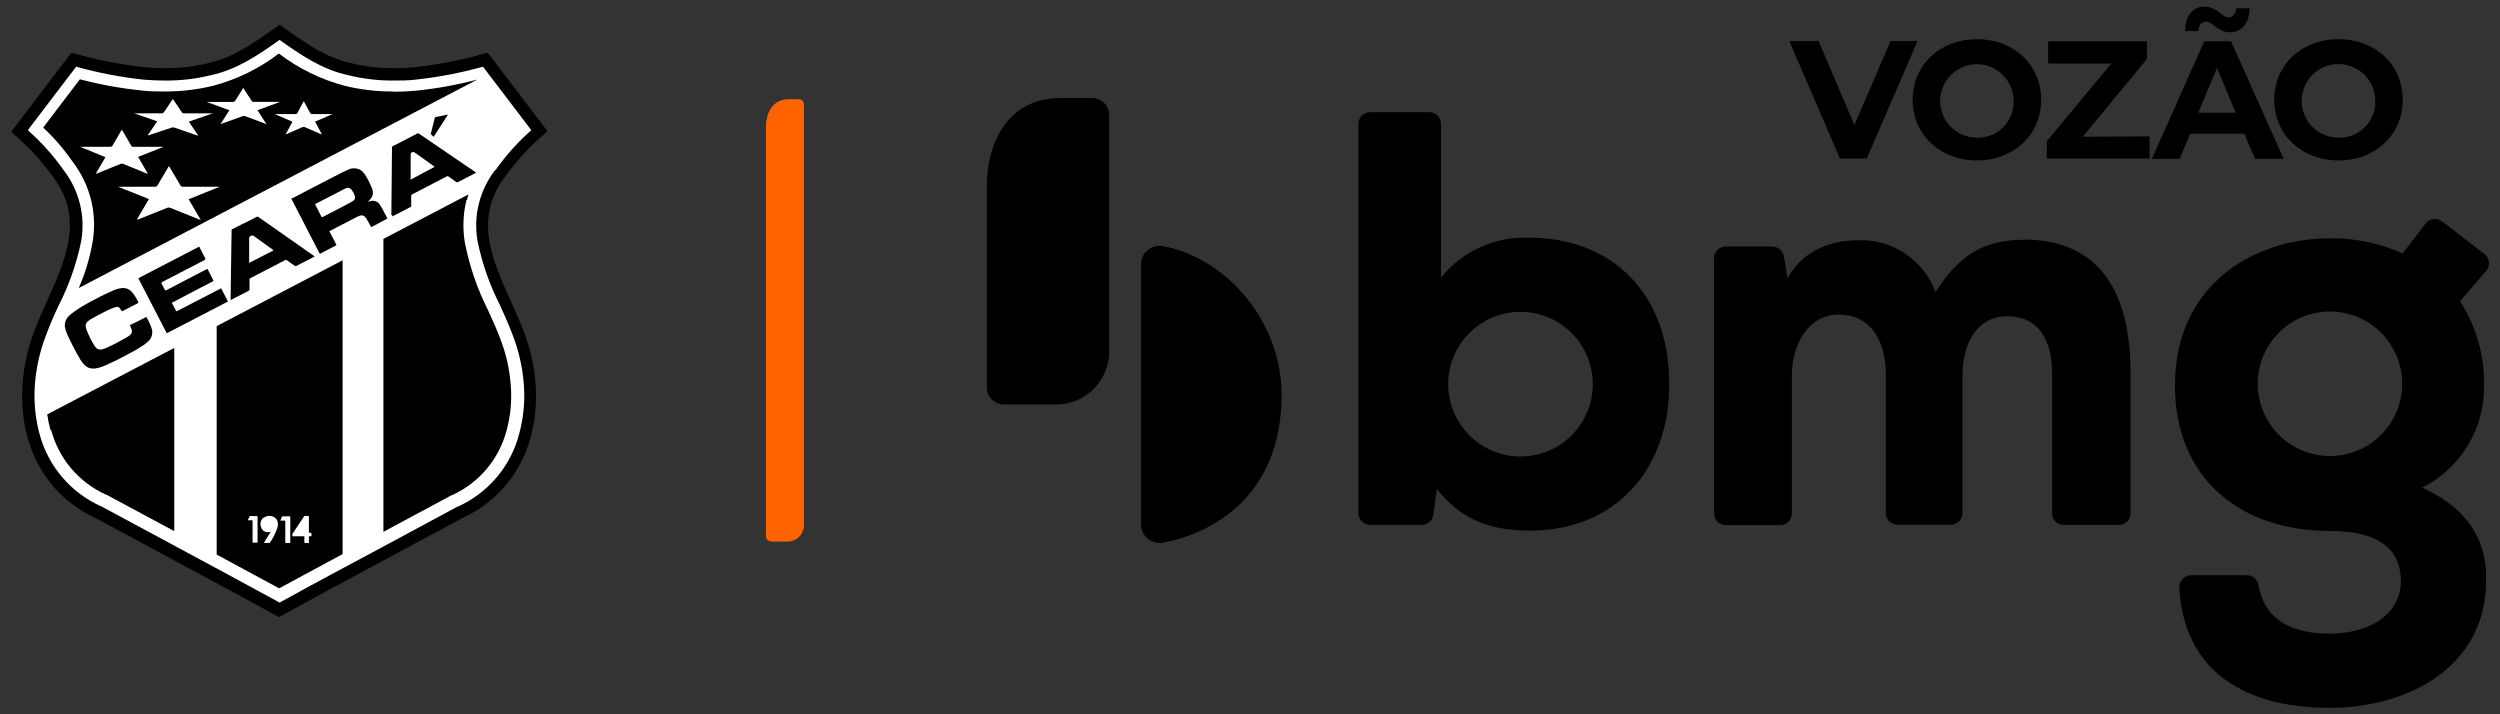 <svg width="112" height="32" viewBox="0 0 112 32" fill="none" xmlns="http://www.w3.org/2000/svg">
<rect x="0" y="0" width="112" height="32" fill="#333333" stroke="none"/>
<g clip-path="url(#clip0)">
<path d="M21.73 2.673C20.694 2.968 19.635 3.175 18.565 3.29C18.246 3.318 17.934 3.335 17.632 3.335C16.967 3.338 16.303 3.261 15.657 3.104C14.487 2.853 13.527 2.17 12.604 1.508C12.573 1.489 12.544 1.467 12.516 1.444L12.424 1.508C11.495 2.17 10.535 2.866 9.371 3.104C8.725 3.261 8.062 3.338 7.397 3.335C7.095 3.335 6.783 3.318 6.464 3.29C5.393 3.175 4.334 2.968 3.299 2.673L1.202 5.425L0.863 5.86C1.523 6.427 2.112 7.072 2.617 7.781C2.94 8.199 3.172 8.679 3.3 9.191C3.427 9.704 3.446 10.237 3.356 10.758C3.155 11.739 2.823 12.689 2.369 13.582C2.172 14.013 1.972 14.461 1.809 14.892C1.213 16.363 1.106 17.988 1.504 19.525C1.7 20.276 2.06 20.974 2.56 21.569C3.059 22.163 3.685 22.638 4.391 22.96H4.408L7.604 24.681C9.215 25.546 10.877 26.442 12.509 27.331C14.137 26.442 15.8 25.546 17.411 24.681L20.607 22.96H20.624C21.329 22.64 21.954 22.167 22.454 21.575C22.954 20.983 23.316 20.288 23.514 19.538C23.912 18.001 23.805 16.377 23.209 14.905C23.046 14.474 22.846 14.026 22.649 13.595C22.195 12.702 21.863 11.752 21.662 10.771C21.572 10.251 21.591 9.717 21.718 9.205C21.846 8.693 22.078 8.212 22.401 7.795C22.906 7.086 23.495 6.441 24.155 5.873L23.836 5.456C23.158 4.55 22.432 3.613 21.73 2.686" fill="white"/>
<path d="M22.177 7.625C21.834 8.07 21.587 8.583 21.452 9.129C21.317 9.675 21.297 10.244 21.394 10.798C21.599 11.806 21.942 12.782 22.412 13.697C22.612 14.142 22.802 14.566 22.961 14.99C23.243 15.713 23.414 16.474 23.47 17.247C23.524 17.988 23.452 18.733 23.256 19.45C23.07 20.161 22.727 20.821 22.253 21.383C21.778 21.944 21.185 22.392 20.515 22.695H20.498L17.303 24.416C15.735 25.258 14.117 26.113 12.526 26.995C10.938 26.127 9.32 25.258 7.756 24.416L4.557 22.695C3.88 22.398 3.279 21.952 2.798 21.391C2.316 20.83 1.967 20.168 1.775 19.454C1.58 18.737 1.507 17.992 1.562 17.251C1.617 16.477 1.789 15.716 2.071 14.994C2.23 14.569 2.41 14.145 2.62 13.7C3.09 12.785 3.432 11.81 3.638 10.802C3.735 10.247 3.715 9.679 3.58 9.132C3.445 8.586 3.198 8.074 2.854 7.628C2.391 6.969 1.851 6.366 1.246 5.833L1.413 5.612L3.411 2.988C4.404 3.265 5.418 3.46 6.443 3.569C6.783 3.596 7.091 3.609 7.4 3.609C8.086 3.614 8.769 3.535 9.436 3.372C10.63 3.117 11.597 2.445 12.523 1.787C13.452 2.445 14.419 3.117 15.613 3.372C16.279 3.535 16.963 3.614 17.649 3.609C17.957 3.609 18.28 3.609 18.605 3.569C19.631 3.46 20.645 3.265 21.638 2.988L23.646 5.626L23.802 5.833C23.198 6.366 22.658 6.969 22.195 7.628L22.177 7.625ZM24.505 5.846L21.889 2.411C21.883 2.4 21.874 2.391 21.864 2.384C21.853 2.378 21.841 2.374 21.828 2.374H21.798C20.738 2.679 19.654 2.893 18.558 3.015C18.256 3.039 17.951 3.056 17.649 3.056C17.005 3.06 16.364 2.985 15.739 2.832C14.524 2.574 13.53 1.814 12.54 1.115H12.509C11.518 1.817 10.524 2.574 9.31 2.832C8.685 2.985 8.044 3.06 7.4 3.056C7.098 3.056 6.793 3.039 6.491 3.015C5.395 2.893 4.311 2.679 3.251 2.374H3.221C3.208 2.374 3.196 2.378 3.185 2.384C3.174 2.391 3.166 2.4 3.16 2.411L0.544 5.846C0.507 5.897 0.507 5.897 0.544 5.945C1.241 6.532 1.862 7.203 2.393 7.944C4.116 10.245 2.393 12.553 1.552 14.797C0.34 17.926 1.019 21.687 4.266 23.201C7.003 24.681 9.754 26.143 12.482 27.637H12.512C15.226 26.143 17.991 24.681 20.729 23.201C23.989 21.687 24.668 17.926 23.443 14.797C22.595 12.553 20.882 10.245 22.605 7.944C23.136 7.203 23.757 6.532 24.454 5.945C24.525 5.894 24.525 5.894 24.505 5.843V5.846Z" fill="black"/>
<path d="M20.068 5.134L19.518 5.242C19.494 5.242 19.484 5.263 19.477 5.283C19.42 5.514 19.365 5.741 19.308 5.962C19.301 5.97 19.298 5.98 19.298 5.991C19.298 6.001 19.301 6.011 19.308 6.019L19.43 6.128L20.068 5.134Z" fill="black"/>
<path d="M7.285 12.624L9.14 11.664C9.161 11.654 9.181 11.642 9.198 11.627C9.201 11.612 9.201 11.597 9.198 11.582L8.954 11.107C8.917 11.036 8.927 11.046 8.862 11.08L6.365 12.377L6.196 12.465C6.621 13.286 7.046 14.108 7.471 14.929L10.213 13.507L9.907 12.916L9.85 12.944L8.598 13.592L7.943 13.931C7.923 13.931 7.906 13.955 7.889 13.931C7.828 13.809 7.763 13.69 7.702 13.571C7.713 13.557 7.729 13.546 7.746 13.541L8.425 13.181L9.52 12.614C9.571 12.587 9.571 12.584 9.544 12.533L9.317 12.088C9.311 12.072 9.3 12.058 9.286 12.047L8.988 12.2L7.465 12.994C7.407 13.022 7.407 13.022 7.373 12.96L7.254 12.733C7.217 12.655 7.214 12.672 7.288 12.631" fill="black"/>
<path d="M2.987 14.922C3.171 15.331 3.377 15.73 3.604 16.117C3.654 16.205 3.717 16.285 3.791 16.355C3.885 16.452 4.014 16.508 4.15 16.511C4.185 16.514 4.22 16.514 4.255 16.511C4.428 16.481 4.595 16.428 4.754 16.355C5.093 16.205 5.433 16.036 5.741 15.866C5.975 15.746 6.201 15.614 6.42 15.469C6.504 15.413 6.582 15.349 6.654 15.279C6.725 15.212 6.776 15.127 6.802 15.033C6.829 14.939 6.829 14.84 6.803 14.746C6.747 14.559 6.666 14.381 6.562 14.216C6.562 14.193 6.538 14.196 6.518 14.216C6.291 14.335 6.064 14.454 5.84 14.556C5.816 14.556 5.806 14.583 5.84 14.61C5.863 14.664 5.884 14.72 5.901 14.776C5.915 14.817 5.916 14.862 5.903 14.903C5.89 14.945 5.864 14.981 5.829 15.007C5.786 15.045 5.738 15.078 5.687 15.106C5.388 15.279 5.083 15.445 4.771 15.581C4.702 15.615 4.629 15.64 4.554 15.655C4.51 15.666 4.465 15.665 4.422 15.652C4.38 15.64 4.341 15.616 4.31 15.584C4.277 15.553 4.248 15.518 4.225 15.479C4.092 15.263 3.979 15.036 3.886 14.8C3.865 14.748 3.85 14.693 3.841 14.637C3.834 14.597 3.837 14.555 3.85 14.516C3.863 14.477 3.886 14.441 3.916 14.413C3.961 14.372 4.01 14.336 4.062 14.305C4.147 14.257 4.228 14.206 4.313 14.162C4.557 14.033 4.798 13.904 5.056 13.799C5.112 13.777 5.17 13.76 5.229 13.748C5.255 13.744 5.281 13.747 5.305 13.757C5.329 13.768 5.35 13.784 5.365 13.806C5.392 13.84 5.412 13.877 5.436 13.911C5.46 13.945 5.46 13.952 5.504 13.931L5.914 13.717L6.159 13.592C6.209 13.565 6.209 13.565 6.182 13.51C6.155 13.456 6.131 13.409 6.104 13.361C6.049 13.254 5.98 13.156 5.897 13.069C5.839 13.006 5.766 12.959 5.685 12.931C5.604 12.903 5.517 12.896 5.433 12.91C5.286 12.93 5.144 12.974 5.012 13.039C4.578 13.232 4.157 13.456 3.74 13.69C3.564 13.793 3.394 13.907 3.231 14.03C3.145 14.088 3.071 14.16 3.01 14.243C2.929 14.354 2.892 14.491 2.905 14.627C2.919 14.733 2.949 14.836 2.993 14.932" fill="black"/>
<path d="M15.841 8.982L15.759 9.037C15.335 9.274 14.897 9.488 14.467 9.716C14.443 9.716 14.422 9.739 14.405 9.716L14.114 9.152C14.122 9.142 14.133 9.134 14.144 9.128L15.423 8.47C15.461 8.448 15.503 8.43 15.545 8.419C15.576 8.41 15.608 8.41 15.639 8.419C15.669 8.427 15.697 8.444 15.718 8.467C15.806 8.564 15.868 8.68 15.902 8.806C15.91 8.838 15.908 8.872 15.898 8.903C15.887 8.935 15.867 8.962 15.841 8.982ZM17.354 9.784L17.238 9.563C17.167 9.427 17.099 9.295 17.018 9.169C16.977 9.103 16.916 9.052 16.844 9.023C16.772 8.994 16.693 8.988 16.617 9.006C16.57 9.006 16.526 9.027 16.478 9.037L16.546 8.969C16.625 8.9 16.68 8.807 16.702 8.704C16.713 8.611 16.699 8.516 16.662 8.429C16.59 8.244 16.502 8.065 16.397 7.896C16.355 7.822 16.304 7.754 16.244 7.693C16.183 7.628 16.104 7.582 16.017 7.56C15.88 7.524 15.735 7.536 15.606 7.594L15.315 7.733C14.572 8.11 13.839 8.497 13.099 8.881H13.066C13.063 8.883 13.06 8.886 13.059 8.89C13.057 8.893 13.056 8.897 13.056 8.901C13.056 8.905 13.057 8.909 13.059 8.912C13.06 8.916 13.063 8.919 13.066 8.921C13.075 8.938 13.083 8.955 13.089 8.972L13.788 10.33L14.3 11.321C14.328 11.375 14.324 11.375 14.378 11.348L14.626 11.216C14.765 11.148 14.901 11.073 15.037 11.005C15.074 10.989 15.077 10.972 15.057 10.941C15.037 10.91 15.023 10.88 15.009 10.849L14.758 10.364C14.761 10.358 14.765 10.353 14.769 10.349C14.774 10.345 14.78 10.342 14.786 10.34L15.99 9.719L16.125 9.661C16.165 9.646 16.209 9.643 16.25 9.654C16.291 9.664 16.328 9.687 16.356 9.719C16.387 9.754 16.414 9.791 16.438 9.831C16.499 9.929 16.549 10.031 16.604 10.133C16.628 10.177 16.628 10.181 16.675 10.153L17.316 9.814C17.323 9.811 17.343 9.807 17.354 9.784Z" fill="black"/>
<path d="M11.2 10.588C11.226 10.564 11.261 10.551 11.296 10.551C11.332 10.551 11.366 10.564 11.393 10.588C11.658 10.785 11.926 10.971 12.19 11.162C12.214 11.177 12.236 11.195 12.255 11.216L11.162 11.779C11.162 11.627 11.162 11.487 11.162 11.348C11.162 11.117 11.162 10.887 11.162 10.669C11.161 10.652 11.165 10.636 11.173 10.621C11.182 10.607 11.194 10.595 11.21 10.588H11.2ZM10.331 13.392C10.331 13.392 10.331 13.419 10.331 13.432C10.331 13.446 10.331 13.432 10.355 13.432L11.139 13.028C11.152 13.023 11.164 13.012 11.171 12.999C11.178 12.987 11.181 12.972 11.179 12.957C11.179 12.811 11.179 12.668 11.179 12.526C11.178 12.511 11.182 12.497 11.19 12.485C11.198 12.473 11.21 12.463 11.223 12.458L12.76 11.661C12.774 11.65 12.79 11.644 12.808 11.644C12.825 11.644 12.842 11.65 12.855 11.661L13.194 11.902C13.209 11.914 13.228 11.921 13.247 11.921C13.266 11.921 13.285 11.914 13.3 11.902L13.524 11.786L14.097 11.491L14.049 11.453L11.576 9.722C11.563 9.713 11.547 9.708 11.53 9.708C11.514 9.708 11.498 9.713 11.485 9.722C11.257 9.845 11.027 9.96 10.806 10.062L10.413 10.265C10.386 10.265 10.369 10.296 10.375 10.33V10.364L10.331 13.392Z" fill="black"/>
<path d="M18.398 6.858C18.51 6.793 18.51 6.793 18.616 6.858L19.409 7.425C19.432 7.437 19.451 7.455 19.467 7.475L18.398 8.049C18.39 8.021 18.39 7.992 18.398 7.964C18.398 7.689 18.398 7.411 18.398 7.136C18.398 7.061 18.398 6.987 18.398 6.912C18.398 6.901 18.401 6.889 18.407 6.879C18.413 6.87 18.422 6.862 18.432 6.858H18.398ZM17.571 9.634C17.571 9.634 17.571 9.671 17.571 9.688H17.591L18.395 9.271C18.422 9.271 18.422 9.24 18.422 9.217C18.422 9.071 18.422 8.928 18.422 8.786C18.42 8.769 18.424 8.752 18.432 8.737C18.441 8.722 18.454 8.711 18.47 8.704C18.982 8.439 19.487 8.175 20.006 7.907C20.019 7.897 20.035 7.892 20.051 7.892C20.066 7.892 20.082 7.897 20.095 7.907C20.207 7.988 20.319 8.066 20.434 8.151C20.448 8.162 20.465 8.167 20.483 8.167C20.501 8.167 20.518 8.162 20.532 8.151C20.78 8.019 21.031 7.893 21.279 7.764C21.279 7.764 21.316 7.764 21.323 7.73L21.296 7.71L18.772 5.989C18.758 5.978 18.741 5.973 18.724 5.973C18.707 5.973 18.69 5.978 18.677 5.989L17.869 6.41L17.611 6.539C17.594 6.545 17.579 6.557 17.57 6.573C17.56 6.59 17.557 6.609 17.561 6.627C17.554 7.635 17.544 8.633 17.533 9.634H17.571Z" fill="black"/>
<path d="M2.291 19.26C2.458 19.894 2.764 20.483 3.188 20.984C3.611 21.485 4.14 21.885 4.737 22.155H4.754L7.807 23.795V15.588L2.115 18.564C2.149 18.799 2.198 19.031 2.261 19.26" fill="black"/>
<path d="M14.433 6.026L14.328 5.989L13.666 5.7C13.647 5.69 13.625 5.685 13.603 5.685C13.581 5.685 13.56 5.69 13.54 5.7L12.862 5.999C12.842 6.01 12.82 6.016 12.797 6.016C12.842 5.935 12.882 5.857 12.926 5.782C12.97 5.707 13.021 5.609 13.066 5.52C13.11 5.432 13.116 5.459 13.035 5.425L12.401 5.151C12.372 5.14 12.345 5.127 12.319 5.11C12.319 5.089 12.346 5.11 12.363 5.11H13.232C13.252 5.112 13.273 5.108 13.291 5.097C13.308 5.087 13.322 5.071 13.33 5.052C13.418 4.882 13.51 4.713 13.601 4.546C13.629 4.546 13.632 4.577 13.642 4.594L13.886 5.045C13.895 5.066 13.909 5.084 13.928 5.095C13.947 5.107 13.97 5.112 13.992 5.11H14.901L14.114 5.449C14.212 5.636 14.314 5.819 14.422 6.019L14.433 6.026ZM11.895 5.544L10.983 5.205C10.964 5.196 10.945 5.192 10.925 5.192C10.905 5.192 10.885 5.196 10.867 5.205L9.928 5.544C9.921 5.547 9.914 5.548 9.907 5.548C9.9 5.548 9.893 5.547 9.887 5.544L10.277 4.937L9.259 4.567H10.426C10.452 4.568 10.478 4.562 10.501 4.549C10.523 4.536 10.541 4.516 10.552 4.492L10.891 3.949C10.915 3.949 10.918 3.973 10.928 3.99C11.04 4.163 11.152 4.329 11.268 4.509C11.277 4.527 11.292 4.542 11.31 4.552C11.328 4.562 11.349 4.566 11.369 4.563H12.553L11.536 4.937L11.926 5.544C11.953 5.575 11.926 5.558 11.905 5.551L11.895 5.544ZM8.984 9.851C8.96 9.847 8.936 9.839 8.913 9.828L7.621 9.308C7.601 9.3 7.581 9.296 7.56 9.296C7.539 9.296 7.518 9.3 7.499 9.308L6.199 9.828C6.178 9.835 6.156 9.835 6.135 9.828L6.671 8.918L5.287 8.365H6.949C6.972 8.367 6.994 8.362 7.014 8.35C7.033 8.338 7.048 8.321 7.058 8.3C7.21 8.036 7.37 7.771 7.526 7.509C7.534 7.484 7.549 7.462 7.57 7.445C7.585 7.461 7.598 7.479 7.607 7.499C7.767 7.767 7.926 8.036 8.082 8.304C8.091 8.324 8.106 8.34 8.125 8.351C8.144 8.362 8.166 8.367 8.187 8.365H9.846L8.452 8.925C8.635 9.244 8.815 9.546 8.995 9.858L8.984 9.851ZM4.286 7.791L4.724 7.041L3.584 6.576H4.941C4.962 6.578 4.984 6.573 5.003 6.562C5.021 6.551 5.036 6.535 5.046 6.515C5.168 6.301 5.293 6.087 5.419 5.873C5.426 5.849 5.442 5.829 5.463 5.816L5.504 5.88C5.629 6.094 5.755 6.308 5.877 6.525C5.885 6.543 5.899 6.557 5.916 6.566C5.933 6.575 5.953 6.579 5.972 6.576H7.329L6.186 7.031C6.335 7.282 6.477 7.533 6.627 7.784C6.597 7.784 6.568 7.776 6.542 7.761C6.203 7.621 5.863 7.486 5.524 7.343C5.505 7.335 5.484 7.33 5.463 7.33C5.442 7.33 5.421 7.335 5.402 7.343L4.357 7.767L4.286 7.791ZM5.982 5.076H7.241C7.263 5.078 7.286 5.073 7.306 5.062C7.326 5.051 7.342 5.035 7.353 5.015C7.465 4.845 7.58 4.675 7.692 4.509L7.736 4.448C7.763 4.448 7.77 4.475 7.78 4.492C7.902 4.669 8.021 4.831 8.14 5.022C8.15 5.039 8.165 5.053 8.183 5.063C8.201 5.072 8.221 5.077 8.242 5.076H9.541L8.459 5.449L8.883 6.074C8.854 6.076 8.826 6.07 8.801 6.057L7.814 5.717C7.774 5.702 7.729 5.702 7.689 5.717L6.671 6.057C6.663 6.06 6.654 6.062 6.645 6.062C6.637 6.062 6.628 6.06 6.62 6.057L7.044 5.436L5.938 5.052C5.95 5.052 5.961 5.056 5.971 5.061C5.981 5.067 5.99 5.076 5.996 5.086L5.982 5.076ZM17.618 4.098C16.89 4.102 16.165 4.018 15.457 3.847C14.383 3.565 13.375 3.073 12.492 2.398C11.611 3.073 10.604 3.566 9.531 3.847C8.823 4.018 8.097 4.102 7.37 4.098C7.03 4.098 6.691 4.098 6.352 4.054C5.416 3.96 4.489 3.792 3.58 3.552L1.935 5.714C2.43 6.178 2.873 6.693 3.258 7.252C3.645 7.755 3.924 8.333 4.077 8.949C4.231 9.565 4.256 10.206 4.15 10.832C4.028 11.545 3.819 12.24 3.529 12.903L21.384 3.565C20.478 3.803 19.554 3.97 18.622 4.064C18.297 4.095 17.957 4.109 17.632 4.109L17.618 4.098Z" fill="black"/>
<path d="M20.922 8.945C20.939 8.867 20.963 8.789 20.987 8.711L17.177 10.703V23.825L20.23 22.186H20.247C20.844 21.916 21.374 21.515 21.797 21.015C22.22 20.514 22.526 19.925 22.693 19.291C22.873 18.635 22.937 17.953 22.883 17.274C22.833 16.555 22.674 15.848 22.412 15.177C22.259 14.766 22.073 14.352 21.872 13.914C21.384 12.949 21.031 11.921 20.824 10.86C20.721 10.232 20.745 9.59 20.895 8.972" fill="black"/>
<path d="M11.173 23.143C11.177 23.135 11.183 23.129 11.191 23.124C11.199 23.12 11.208 23.118 11.217 23.119H11.502C11.529 23.119 11.542 23.119 11.539 23.16V24.284C11.539 24.3 11.539 24.311 11.512 24.311H11.339C11.319 24.311 11.315 24.311 11.315 24.28V23.35C11.315 23.32 11.315 23.309 11.278 23.309H11.125C11.121 23.312 11.116 23.314 11.112 23.314C11.107 23.314 11.102 23.312 11.098 23.309C11.122 23.262 11.149 23.211 11.173 23.157V23.143ZM11.804 23.201C11.873 23.149 11.955 23.118 12.042 23.113C12.128 23.107 12.214 23.127 12.289 23.17C12.332 23.197 12.368 23.233 12.395 23.276C12.422 23.319 12.439 23.368 12.445 23.418C12.457 23.511 12.446 23.606 12.411 23.693C12.333 23.901 12.233 24.1 12.112 24.287C12.106 24.299 12.096 24.31 12.084 24.316C12.072 24.323 12.058 24.326 12.044 24.324H11.821C11.929 24.151 12.027 23.985 12.129 23.819L12.041 23.839C11.97 23.85 11.898 23.835 11.836 23.799C11.774 23.763 11.727 23.706 11.702 23.639C11.668 23.562 11.659 23.477 11.678 23.396C11.696 23.315 11.74 23.241 11.804 23.187V23.201ZM12.625 23.16C12.627 23.152 12.633 23.145 12.64 23.14C12.648 23.135 12.656 23.132 12.665 23.133H12.971C12.998 23.133 13.008 23.133 13.005 23.17V24.294C13.005 24.314 13.005 24.324 12.977 24.324H12.811C12.787 24.324 12.781 24.324 12.781 24.29V23.354C12.781 23.33 12.781 23.323 12.75 23.323H12.56L12.625 23.16ZM13.123 23.886L13.608 23.153C13.615 23.139 13.626 23.128 13.639 23.12C13.652 23.113 13.668 23.11 13.683 23.113H13.788C13.839 23.113 13.839 23.113 13.839 23.17V23.819C13.839 23.866 13.839 23.866 13.893 23.869C13.948 23.873 13.954 23.869 13.954 23.93V23.951C13.954 24.026 13.954 24.026 13.883 24.026C13.812 24.026 13.839 24.026 13.839 24.073C13.839 24.121 13.839 24.209 13.839 24.277C13.839 24.345 13.839 24.328 13.798 24.324H13.673C13.642 24.324 13.632 24.324 13.636 24.284C13.639 24.243 13.636 24.141 13.636 24.066C13.636 23.992 13.636 24.026 13.595 24.026H13.15C13.1 24.026 13.1 24.026 13.096 23.971C13.094 23.954 13.095 23.936 13.1 23.919C13.104 23.902 13.112 23.887 13.123 23.873V23.886ZM9.707 24.844C10.637 25.343 11.576 25.862 12.506 26.357C13.452 25.845 14.402 25.339 15.349 24.823V11.661L9.707 14.61V24.844Z" fill="black"/>
<path d="M34.55 24.263H35.282C35.477 24.262 35.663 24.184 35.801 24.046C35.938 23.908 36.015 23.721 36.015 23.527V4.679C36.015 4.617 35.991 4.557 35.947 4.513C35.903 4.469 35.843 4.444 35.781 4.444H35.333C34.655 4.444 34.316 5.001 34.316 5.69V24.019C34.316 24.083 34.341 24.144 34.386 24.189C34.431 24.234 34.493 24.26 34.556 24.26" fill="#FF6300"/>
<path d="M90.681 10.741C88.913 10.741 87.777 11.396 86.712 13.089C86.453 12.382 85.976 11.775 85.349 11.357C84.723 10.939 83.98 10.732 83.228 10.764C82.21 10.764 80.832 11.104 80.083 12.461L79.913 11.474C79.892 11.354 79.83 11.245 79.737 11.167C79.644 11.089 79.526 11.046 79.404 11.046H77.308C77.171 11.046 77.04 11.101 76.943 11.197C76.847 11.294 76.792 11.425 76.792 11.562V23.011C76.792 23.148 76.847 23.279 76.943 23.375C77.04 23.472 77.171 23.527 77.308 23.527H79.76C79.897 23.527 80.028 23.472 80.125 23.375C80.222 23.279 80.276 23.148 80.276 23.011V16.85C80.276 15.435 81.002 14.094 82.379 14.094C83.757 14.094 84.486 15.184 84.486 16.809V22.99C84.486 23.127 84.54 23.258 84.637 23.355C84.734 23.452 84.865 23.506 85.002 23.506H87.404C87.54 23.506 87.672 23.452 87.768 23.355C87.865 23.258 87.919 23.127 87.919 22.99V16.82C87.919 15.408 88.55 14.169 89.928 14.169C91.305 14.169 91.936 15.187 91.936 16.769V23C91.936 23.137 91.99 23.269 92.087 23.365C92.184 23.462 92.315 23.516 92.452 23.516H94.931C95.068 23.516 95.199 23.462 95.296 23.365C95.393 23.269 95.447 23.137 95.447 23V16.694C95.447 12.047 93.171 10.734 90.681 10.734" fill="black"/>
<path d="M68.121 20.451C67.48 20.452 66.853 20.263 66.32 19.907C65.787 19.551 65.371 19.045 65.126 18.453C64.88 17.861 64.815 17.209 64.94 16.58C65.064 15.951 65.373 15.373 65.826 14.919C66.279 14.466 66.856 14.156 67.484 14.031C68.113 13.906 68.765 13.97 69.357 14.215C69.949 14.46 70.455 14.876 70.811 15.409C71.167 15.942 71.358 16.569 71.358 17.21C71.358 18.069 71.017 18.893 70.41 19.501C69.803 20.109 68.98 20.451 68.121 20.451ZM68.508 10.649C67.755 10.617 67.005 10.762 66.319 11.072C65.632 11.383 65.028 11.851 64.556 12.438V5.548C64.556 5.41 64.501 5.277 64.404 5.179C64.307 5.081 64.175 5.026 64.037 5.025H61.377C61.309 5.025 61.241 5.038 61.178 5.065C61.114 5.091 61.057 5.13 61.009 5.178C60.961 5.227 60.922 5.284 60.897 5.348C60.871 5.411 60.858 5.479 60.858 5.548V22.994C60.858 23.062 60.871 23.13 60.897 23.193C60.922 23.256 60.961 23.314 61.009 23.362C61.057 23.41 61.115 23.448 61.178 23.474C61.241 23.5 61.309 23.514 61.377 23.513H63.697C63.822 23.514 63.943 23.469 64.037 23.387C64.131 23.305 64.192 23.192 64.21 23.068L64.376 21.908C65.55 23.411 66.978 23.771 68.562 23.771C72.26 23.771 74.784 21.14 74.784 17.21C74.784 13.137 72.209 10.649 68.508 10.649Z" fill="black"/>
<path d="M51.115 11.851V23.486C51.115 23.609 51.142 23.731 51.194 23.842C51.246 23.953 51.322 24.052 51.417 24.131C51.511 24.209 51.622 24.267 51.741 24.297C51.86 24.329 51.985 24.333 52.105 24.311C54.182 23.927 57.415 22.322 57.415 17.692C57.415 14.444 55.006 11.582 52.105 11.023C51.984 11 51.86 11.005 51.74 11.036C51.621 11.067 51.51 11.124 51.416 11.204C51.321 11.283 51.245 11.382 51.193 11.493C51.141 11.605 51.114 11.727 51.115 11.851Z" fill="black"/>
<path d="M44.968 18.12H47.319C47.949 18.12 48.553 17.869 48.998 17.424C49.443 16.978 49.693 16.374 49.693 15.744V5.154C49.693 5.054 49.674 4.955 49.635 4.862C49.597 4.77 49.541 4.686 49.47 4.615C49.399 4.544 49.315 4.488 49.222 4.45C49.129 4.412 49.03 4.393 48.93 4.394H47.498C45.283 4.394 44.208 6.189 44.208 8.405V17.349C44.208 17.553 44.289 17.75 44.433 17.894C44.578 18.038 44.774 18.12 44.978 18.12" fill="black"/>
<path d="M104.376 20.431C103.736 20.43 103.111 20.239 102.58 19.882C102.049 19.526 101.635 19.02 101.391 18.428C101.147 17.837 101.084 17.186 101.209 16.558C101.334 15.931 101.643 15.355 102.095 14.902C102.548 14.45 103.124 14.142 103.752 14.017C104.379 13.892 105.029 13.957 105.62 14.201C106.211 14.446 106.717 14.861 107.072 15.392C107.428 15.924 107.618 16.55 107.619 17.19C107.619 18.049 107.278 18.872 106.671 19.479C106.064 20.087 105.241 20.428 104.383 20.428L104.376 20.431ZM108.515 21.847C109.352 21.425 110.055 20.778 110.545 19.978C111.035 19.178 111.292 18.257 111.286 17.319C111.319 15.964 110.943 14.631 110.207 13.493L111.381 12.136C111.427 12.081 111.462 12.018 111.483 11.949C111.503 11.881 111.51 11.809 111.503 11.738C111.495 11.667 111.473 11.598 111.438 11.536C111.403 11.474 111.356 11.419 111.3 11.376L109.407 9.919C109.351 9.876 109.287 9.844 109.219 9.826C109.151 9.807 109.08 9.803 109.01 9.813C108.94 9.822 108.872 9.846 108.812 9.883C108.751 9.919 108.699 9.967 108.657 10.025L107.639 11.355C106.625 10.899 105.525 10.668 104.413 10.676C100.807 10.676 97.438 12.879 97.438 17.271C97.438 21.276 100.183 23.788 104.42 23.788C106.747 23.788 107.558 24.755 107.558 26.011C107.558 27.607 106.042 28.387 104.369 28.387C102.775 28.387 101.469 27.851 101.177 26.201C101.154 26.08 101.089 25.97 100.994 25.891C100.898 25.812 100.778 25.77 100.654 25.77H98.164C98.092 25.771 98.02 25.786 97.954 25.814C97.887 25.843 97.828 25.885 97.778 25.938C97.728 25.991 97.689 26.053 97.664 26.121C97.639 26.189 97.628 26.261 97.632 26.334C97.815 29.707 100.125 31.71 104.369 31.71C107.924 31.71 111.378 29.85 111.378 26.004C111.378 25.244 111.378 23.126 108.501 21.843" fill="black"/>
<path d="M85.907 1.838L83.631 7.102H82.43L80.161 1.838H81.474L83.075 5.599L84.7 1.838H85.907Z" fill="black"/>
<path d="M85.687 4.472C85.687 2.907 86.905 1.756 88.564 1.756C90.223 1.756 91.444 2.907 91.444 4.472C91.444 6.036 90.216 7.187 88.564 7.187C86.912 7.187 85.687 6.036 85.687 4.472ZM90.209 4.472C90.199 4.148 90.094 3.835 89.907 3.571C89.721 3.307 89.46 3.104 89.159 2.987C88.858 2.871 88.528 2.845 88.213 2.914C87.897 2.984 87.609 3.144 87.384 3.376C87.159 3.608 87.007 3.902 86.947 4.22C86.888 4.537 86.923 4.866 87.049 5.164C87.175 5.462 87.386 5.716 87.655 5.894C87.925 6.073 88.241 6.169 88.564 6.169C88.786 6.175 89.007 6.135 89.213 6.052C89.419 5.968 89.605 5.842 89.76 5.683C89.915 5.523 90.035 5.333 90.112 5.124C90.189 4.916 90.222 4.694 90.209 4.472Z" fill="black"/>
<path d="M96.299 6.111V7.102H91.698V6.328L94.582 2.846H91.756V1.851H96.183V2.642L93.306 6.125L96.299 6.111Z" fill="black"/>
<path d="M100.546 5.989H98.12L97.652 7.116H96.404L98.751 1.851H99.952L102.307 7.116H101.028L100.546 5.989ZM98.487 1.393H97.893C97.893 0.714 98.232 0.297 98.772 0.297C99.311 0.297 99.552 0.779 99.823 0.779C100.027 0.779 100.163 0.619 100.183 0.371H100.777C100.777 1.016 100.437 1.447 99.898 1.447C99.359 1.447 99.118 0.972 98.846 0.972C98.643 0.959 98.5 1.111 98.487 1.379V1.393ZM100.156 5.049L99.321 3.036L98.487 5.049H100.156Z" fill="black"/>
<path d="M101.886 4.472C101.886 2.907 103.104 1.756 104.766 1.756C106.428 1.756 107.643 2.907 107.643 4.472C107.643 6.036 106.418 7.187 104.766 7.187C103.114 7.187 101.886 6.036 101.886 4.472ZM106.411 4.472C106.402 4.147 106.297 3.833 106.11 3.568C105.924 3.303 105.663 3.099 105.361 2.982C105.058 2.864 104.728 2.838 104.412 2.907C104.095 2.977 103.806 3.138 103.58 3.371C103.354 3.603 103.202 3.898 103.143 4.216C103.083 4.535 103.119 4.865 103.245 5.163C103.372 5.462 103.584 5.716 103.854 5.895C104.125 6.074 104.442 6.169 104.766 6.169C104.988 6.175 105.209 6.135 105.415 6.052C105.621 5.968 105.808 5.842 105.962 5.683C106.117 5.523 106.237 5.333 106.314 5.124C106.392 4.916 106.425 4.694 106.411 4.472Z" fill="black"/>
</g>
<defs>
<clipPath id="clip0">
<rect width="111" height="31.434" fill="white" transform="translate(0.5 0.283)"/>
</clipPath>
</defs>
</svg>
